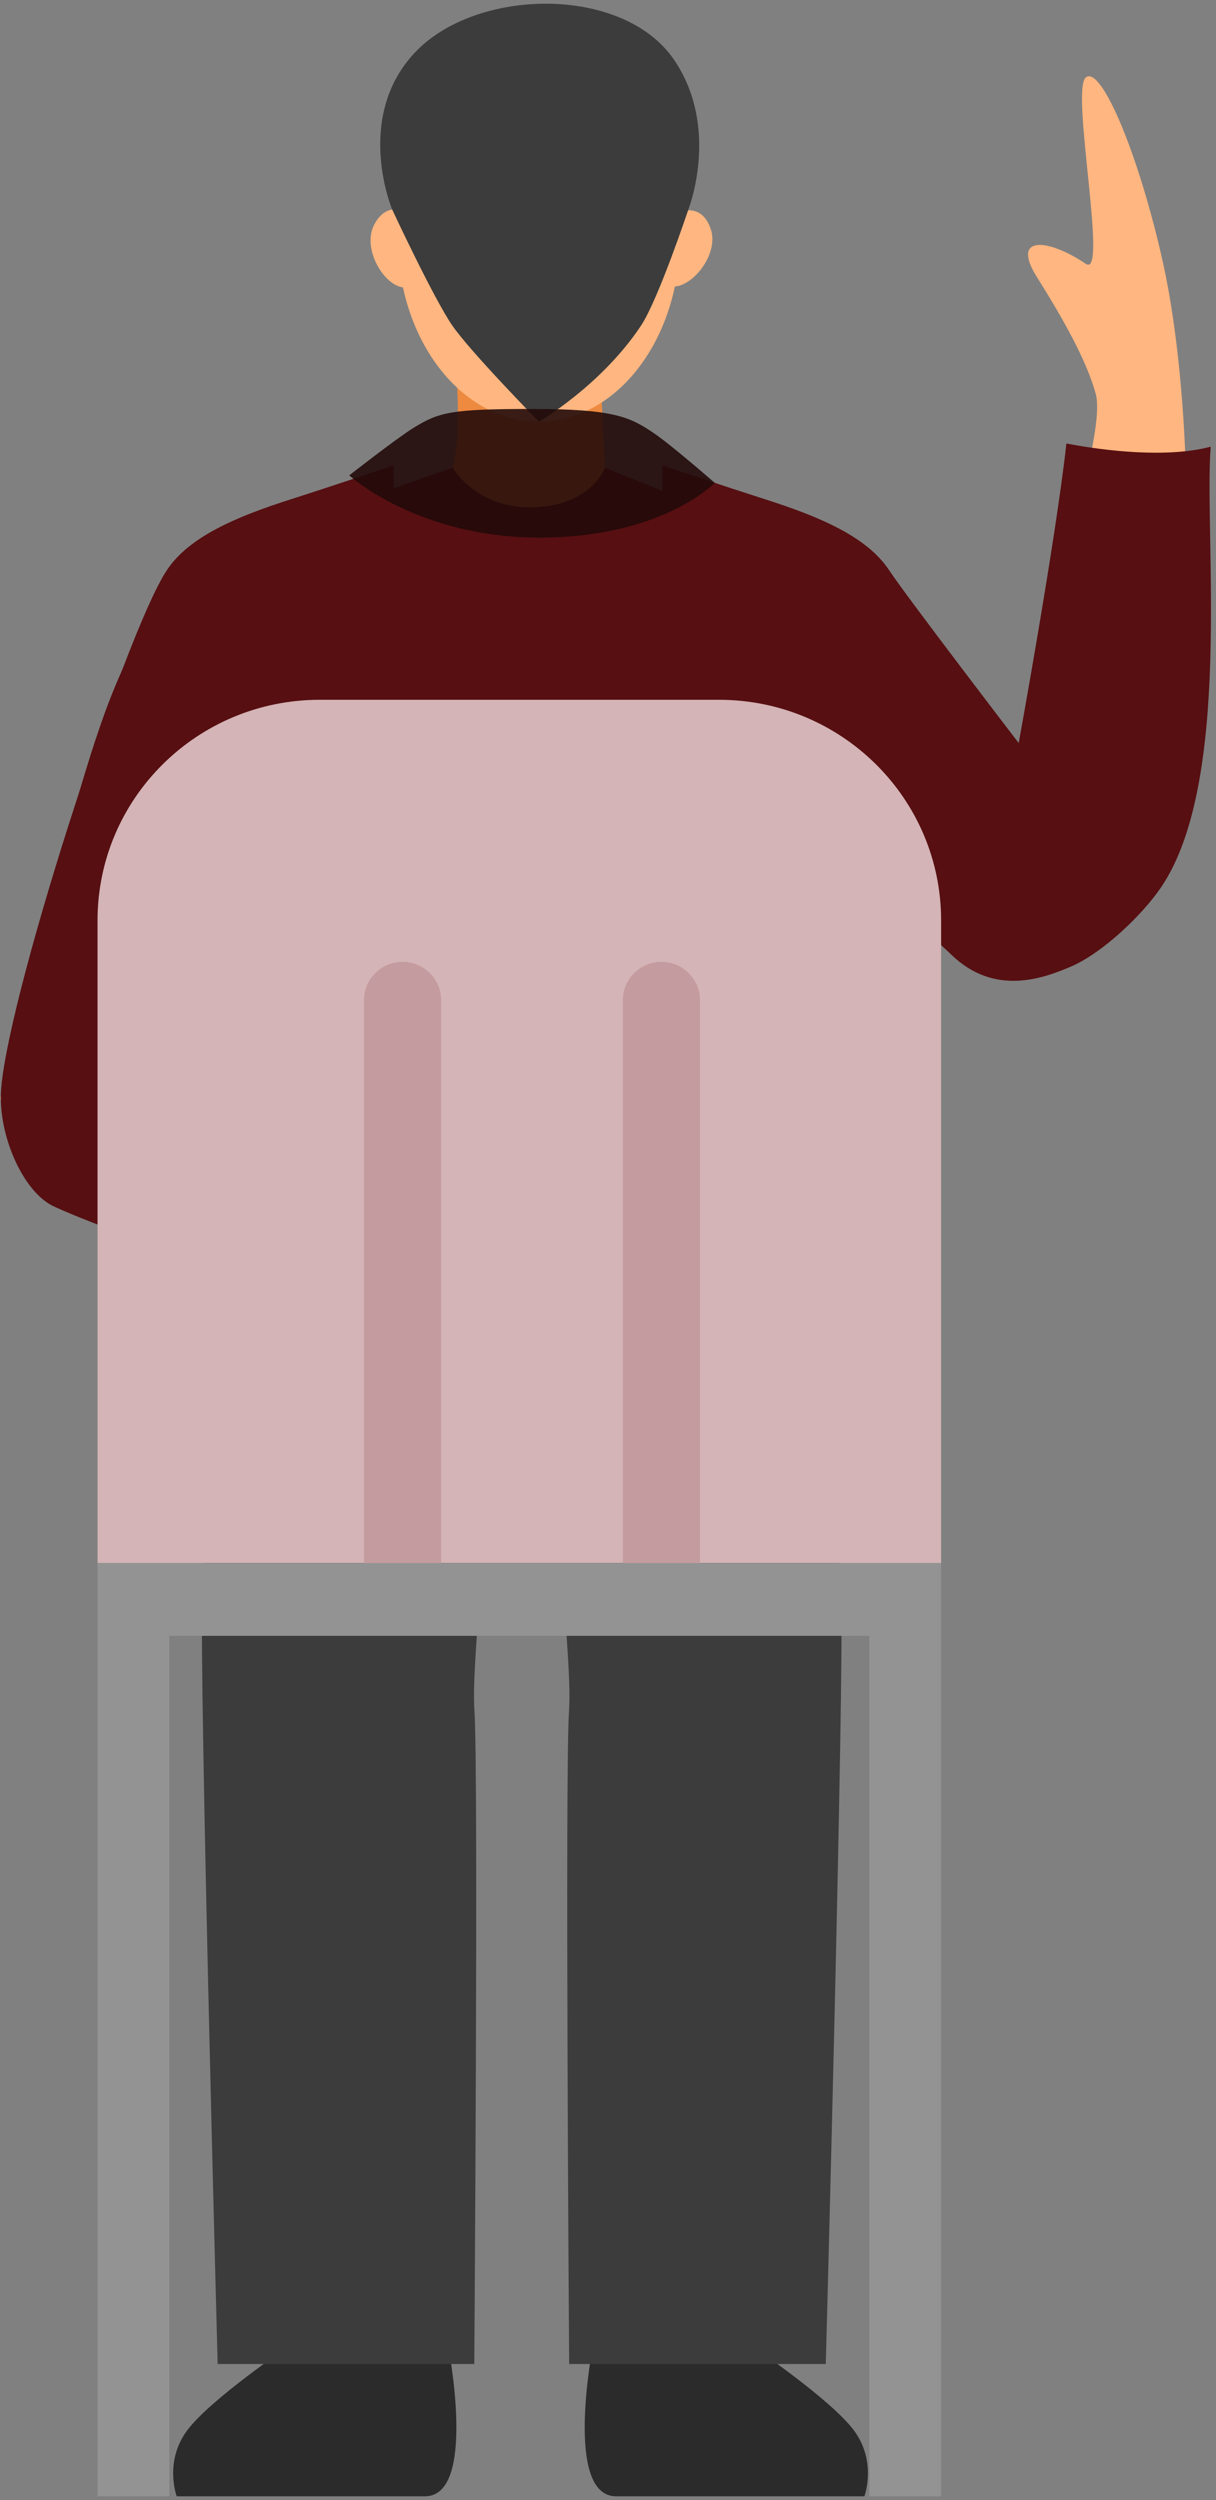 <svg xmlns="http://www.w3.org/2000/svg" width="199" height="409" viewBox="0 0 199 409" fill="none"><rect x="0" y="0" width="199" height="409" fill="#808080" stroke="none"/><g id="rrrr"><g id="Group"><path id="Vector" d="M47.493 383.676C47.493 383.676 34.345 392.534 30.585 397.661C26.826 402.787 28.918 408.381 28.918 408.381C28.918 408.381 40.922 408.381 48.905 408.381C56.889 408.381 62.774 408.381 69.544 408.381C78.185 408.381 73.326 383.676 73.326 383.676H47.493Z" fill="#2B2B2B"></path><path id="Vector_2" d="M122.882 383.676C122.882 383.676 136.03 392.534 139.789 397.661C143.549 402.787 141.457 408.381 141.457 408.381C141.457 408.381 129.453 408.381 121.47 408.381C113.486 408.381 107.601 408.381 100.831 408.381C92.19 408.381 97.049 383.676 97.049 383.676H122.882Z" fill="#2B2B2B"></path><path id="Vector_3" d="M49.495 223C35.631 224.964 33.607 246.281 33.097 260.574C32.587 274.868 35.62 386.737 35.62 386.737H77.618C77.618 386.737 78.309 289.967 77.646 279.933C76.529 263.062 88.946 217.406 49.495 223Z" fill="#3C3C3C"></path><path id="Vector_4" d="M121.266 223C135.135 224.964 137.153 246.281 137.664 260.574C138.18 274.868 135.141 386.737 135.141 386.737H93.143C93.143 386.737 92.451 289.967 93.115 279.933C94.226 263.062 81.808 217.406 121.266 223Z" fill="#3C3C3C"></path><g id="Group_2"><g id="Group_3"><path id="Vector_5" d="M74.795 63.106C74.795 63.106 75.39 71.598 74.069 76.533C73.286 79.454 88.159 92.425 88.159 92.425C88.159 92.425 98.195 83.736 99.017 76.533C98.688 70.45 98.365 63.106 98.365 63.106H74.795Z" fill="#ED8A40"></path><g id="Group_4"><g id="Group_5"><path id="Vector_6" d="M66.147 34.563C66.147 34.563 63.142 32.981 61.192 36.848C59.247 40.708 62.836 46.87 66.198 47.045C69.561 47.219 66.147 34.563 66.147 34.563Z" fill="#FFB680"></path><path id="Vector_7" d="M111.768 34.54C111.768 34.54 114.977 33.415 116.332 37.517C117.687 41.62 113.231 47.191 109.88 46.882C106.523 46.566 111.768 34.54 111.768 34.54Z" fill="#FFB680"></path><path id="Vector_8" d="M111.264 38.902C111.264 55.514 100.927 68.986 88.181 68.986C75.435 68.986 65.099 55.52 65.099 38.902C65.099 22.289 75.435 8.817 88.181 8.817C100.933 8.823 111.264 22.289 111.264 38.902Z" fill="#FFB680"></path></g></g></g></g><path id="Vector_9" d="M23.594 187.856C23.81 186.933 24.048 185.993 24.224 185.115C28.153 165.34 38.319 144.682 38.319 144.682L10.207 140.478C10.207 140.478 4.566 160.287 0.143 179.285C-0.878 183.652 15.566 190.186 23.594 187.856Z" fill="#FFB680"></path><g id="Group_6"><path id="Vector_10" d="M150.659 112.74C146.038 101.569 142.8 96.69 131.177 90.376C123.488 86.201 99.017 76.538 99.017 76.538C99.017 76.538 96.703 83.004 86.628 83.004C77.868 83.004 74.069 76.538 74.069 76.538C74.069 76.538 44.902 86.471 36.131 90.815C27.376 95.154 21.842 103.759 17.119 116.713C13.082 127.794 8.841 144.676 8.841 144.676L29.837 149.499C32.451 142.386 38.455 126.043 40.706 120.129C43.615 112.481 47.323 110.472 48.622 124.231C49.92 137.991 52.347 169.364 55.255 180.872C56.344 185.188 43.201 213.681 47.3 220.102L79.971 215.78H99.017L127.996 219.601C128.546 213.5 113.645 186.027 113.067 184.997C111.819 182.786 116.798 161.137 118.034 149.431C118.612 143.99 124.044 127.118 124.214 122.521C124.464 115.756 130.905 128.936 132.305 132.358C133.938 136.342 161.137 143.224 161.137 143.224C161.137 143.224 153.777 120.275 150.659 112.74Z" fill="#570F11"></path><path id="Vector_11" d="M48.622 124.231C47.323 110.472 43.615 112.487 40.706 120.129C38.455 126.044 32.445 142.386 29.837 149.499L36.131 150.945L43.042 131.125L47.301 198.087H64.067C59.967 191.666 56.344 185.183 55.255 180.867C52.347 169.364 49.92 137.991 48.622 124.231Z" fill="#BCBCBC"></path></g><path id="Vector_12" d="M110.294 9.757C101.913 -2.5 77.629 -2.072 67.684 8.823C57.977 19.453 64.168 34.248 64.168 34.248C64.168 34.248 70.984 48.879 74.045 53.291C77.05 57.63 88.192 68.986 88.192 68.986C88.192 68.986 98.37 63.106 104.89 53.291C107.742 49.003 112.658 34.248 112.658 34.248C112.658 34.248 117.92 20.922 110.294 9.757Z" fill="#3C3C3C"></path><path id="Vector_13" d="M111.263 214.941H60.642V264.784H111.263V214.941Z" fill="#2B2B2B"></path><path id="Vector_14" d="M64.43 96.33V76.133C64.43 76.133 54.036 79.628 47.646 81.665C38.489 84.586 30.891 87.861 27.302 93.286C20.243 103.956 0.353 165.695 0.137 179.28C0.018 186.438 3.981 195.149 8.841 197.378C23.095 203.917 60.642 214.947 60.642 214.947L67.145 195.448L29.774 173.72L43.337 135.762C44.131 178.638 22.347 231.835 22.347 231.835C22.347 231.835 42.929 243.872 54.649 243.731C65.484 206.219 65.218 131.075 64.43 96.33Z" fill="#570F11"></path><path id="Vector_15" d="M190.366 43.162C186.46 25.48 180.228 10.601 177.694 12.672C175.159 14.743 181.413 45.666 177.694 43.162C171.355 38.896 165.441 38.541 169.665 45.278C173.889 52.014 177.745 58.789 179.304 64.372C180.863 69.954 174.558 87.9 172.024 103.899C169.489 119.893 165.328 117.236 167.176 130.951C168.474 140.579 173.889 154.744 180.455 146.415C183.239 142.881 188.478 138.008 190.366 127.934C196.7 94.119 194.057 59.892 190.366 43.162Z" fill="#FFB680"></path><path id="Vector_16" d="M108.383 96.33V76.133C108.383 76.133 118.782 79.628 125.167 81.665C134.324 84.586 141.921 87.861 145.51 93.286C148.481 97.777 166.711 121.558 166.711 121.558C166.711 121.558 172.755 88.469 174.518 72.554C180.863 73.775 191.08 74.963 198.134 73.072C196.994 87.169 201.813 127.856 189.992 145.188C186.913 149.707 180.415 155.931 175.221 158.143C170.691 160.073 162.708 163.039 155.62 156.117C148.742 149.398 129.47 135.762 129.47 135.762C128.676 178.638 150.46 231.835 150.46 231.835C150.46 231.835 129.878 243.872 118.158 243.731C107.329 206.219 107.595 131.075 108.383 96.33Z" fill="#570F11"></path><path id="Vector_17" d="M124.209 214.716H47.301V224.485H124.209V214.716Z" fill="white"></path><path id="Vector_18" d="M65.966 195.194C65.966 195.194 77.227 197.541 92.683 201.008C108.134 204.474 109.96 211.182 108.054 214.711C96.278 214.711 57.676 214.941 57.676 214.941C57.676 214.941 54.065 198.886 65.966 195.194Z" fill="#FFB680"></path><path id="Vector_19" d="M57.155 77.765C57.155 77.765 68.263 87.945 88.317 87.945C108.378 87.945 116.968 78.992 116.968 78.992C116.968 78.992 109.949 72.858 106.977 70.844C103.06 68.182 100.338 66.904 87.059 66.904C73.785 66.904 71.846 67.428 67.673 69.994C64.895 71.71 57.155 77.765 57.155 77.765Z" fill="#210908" fill-opacity="0.89"></path></g><g id="Group_7"><path id="Vector_20" d="M27.705 267.615H15.962V408.381H27.705V267.615Z" fill="#939393"></path><path id="Vector_21" d="M154.015 267.615H142.272V408.381H154.015V267.615Z" fill="#939393"></path><path id="Vector_22" d="M154.015 255.712V150.574C154.015 130.641 137.731 114.479 117.648 114.479H52.329C32.246 114.479 15.962 130.641 15.962 150.574V255.712H154.015Z" fill="#D4B4B6"></path><path id="Vector_23" d="M72.192 261.649V163.618C72.192 160.174 69.351 157.355 65.881 157.355C62.411 157.355 59.57 160.174 59.57 163.618V261.649H72.192Z" fill="#C49B9E"></path><path id="Vector_24" d="M114.552 261.649V163.618C114.552 160.174 111.711 157.355 108.241 157.355C104.771 157.355 101.931 160.174 101.931 163.618V261.649H114.552Z" fill="#C49B9E"></path><path id="Vector_25" d="M154.015 255.712H15.962V267.615H154.015V255.712Z" fill="#939393"></path></g></g></svg>